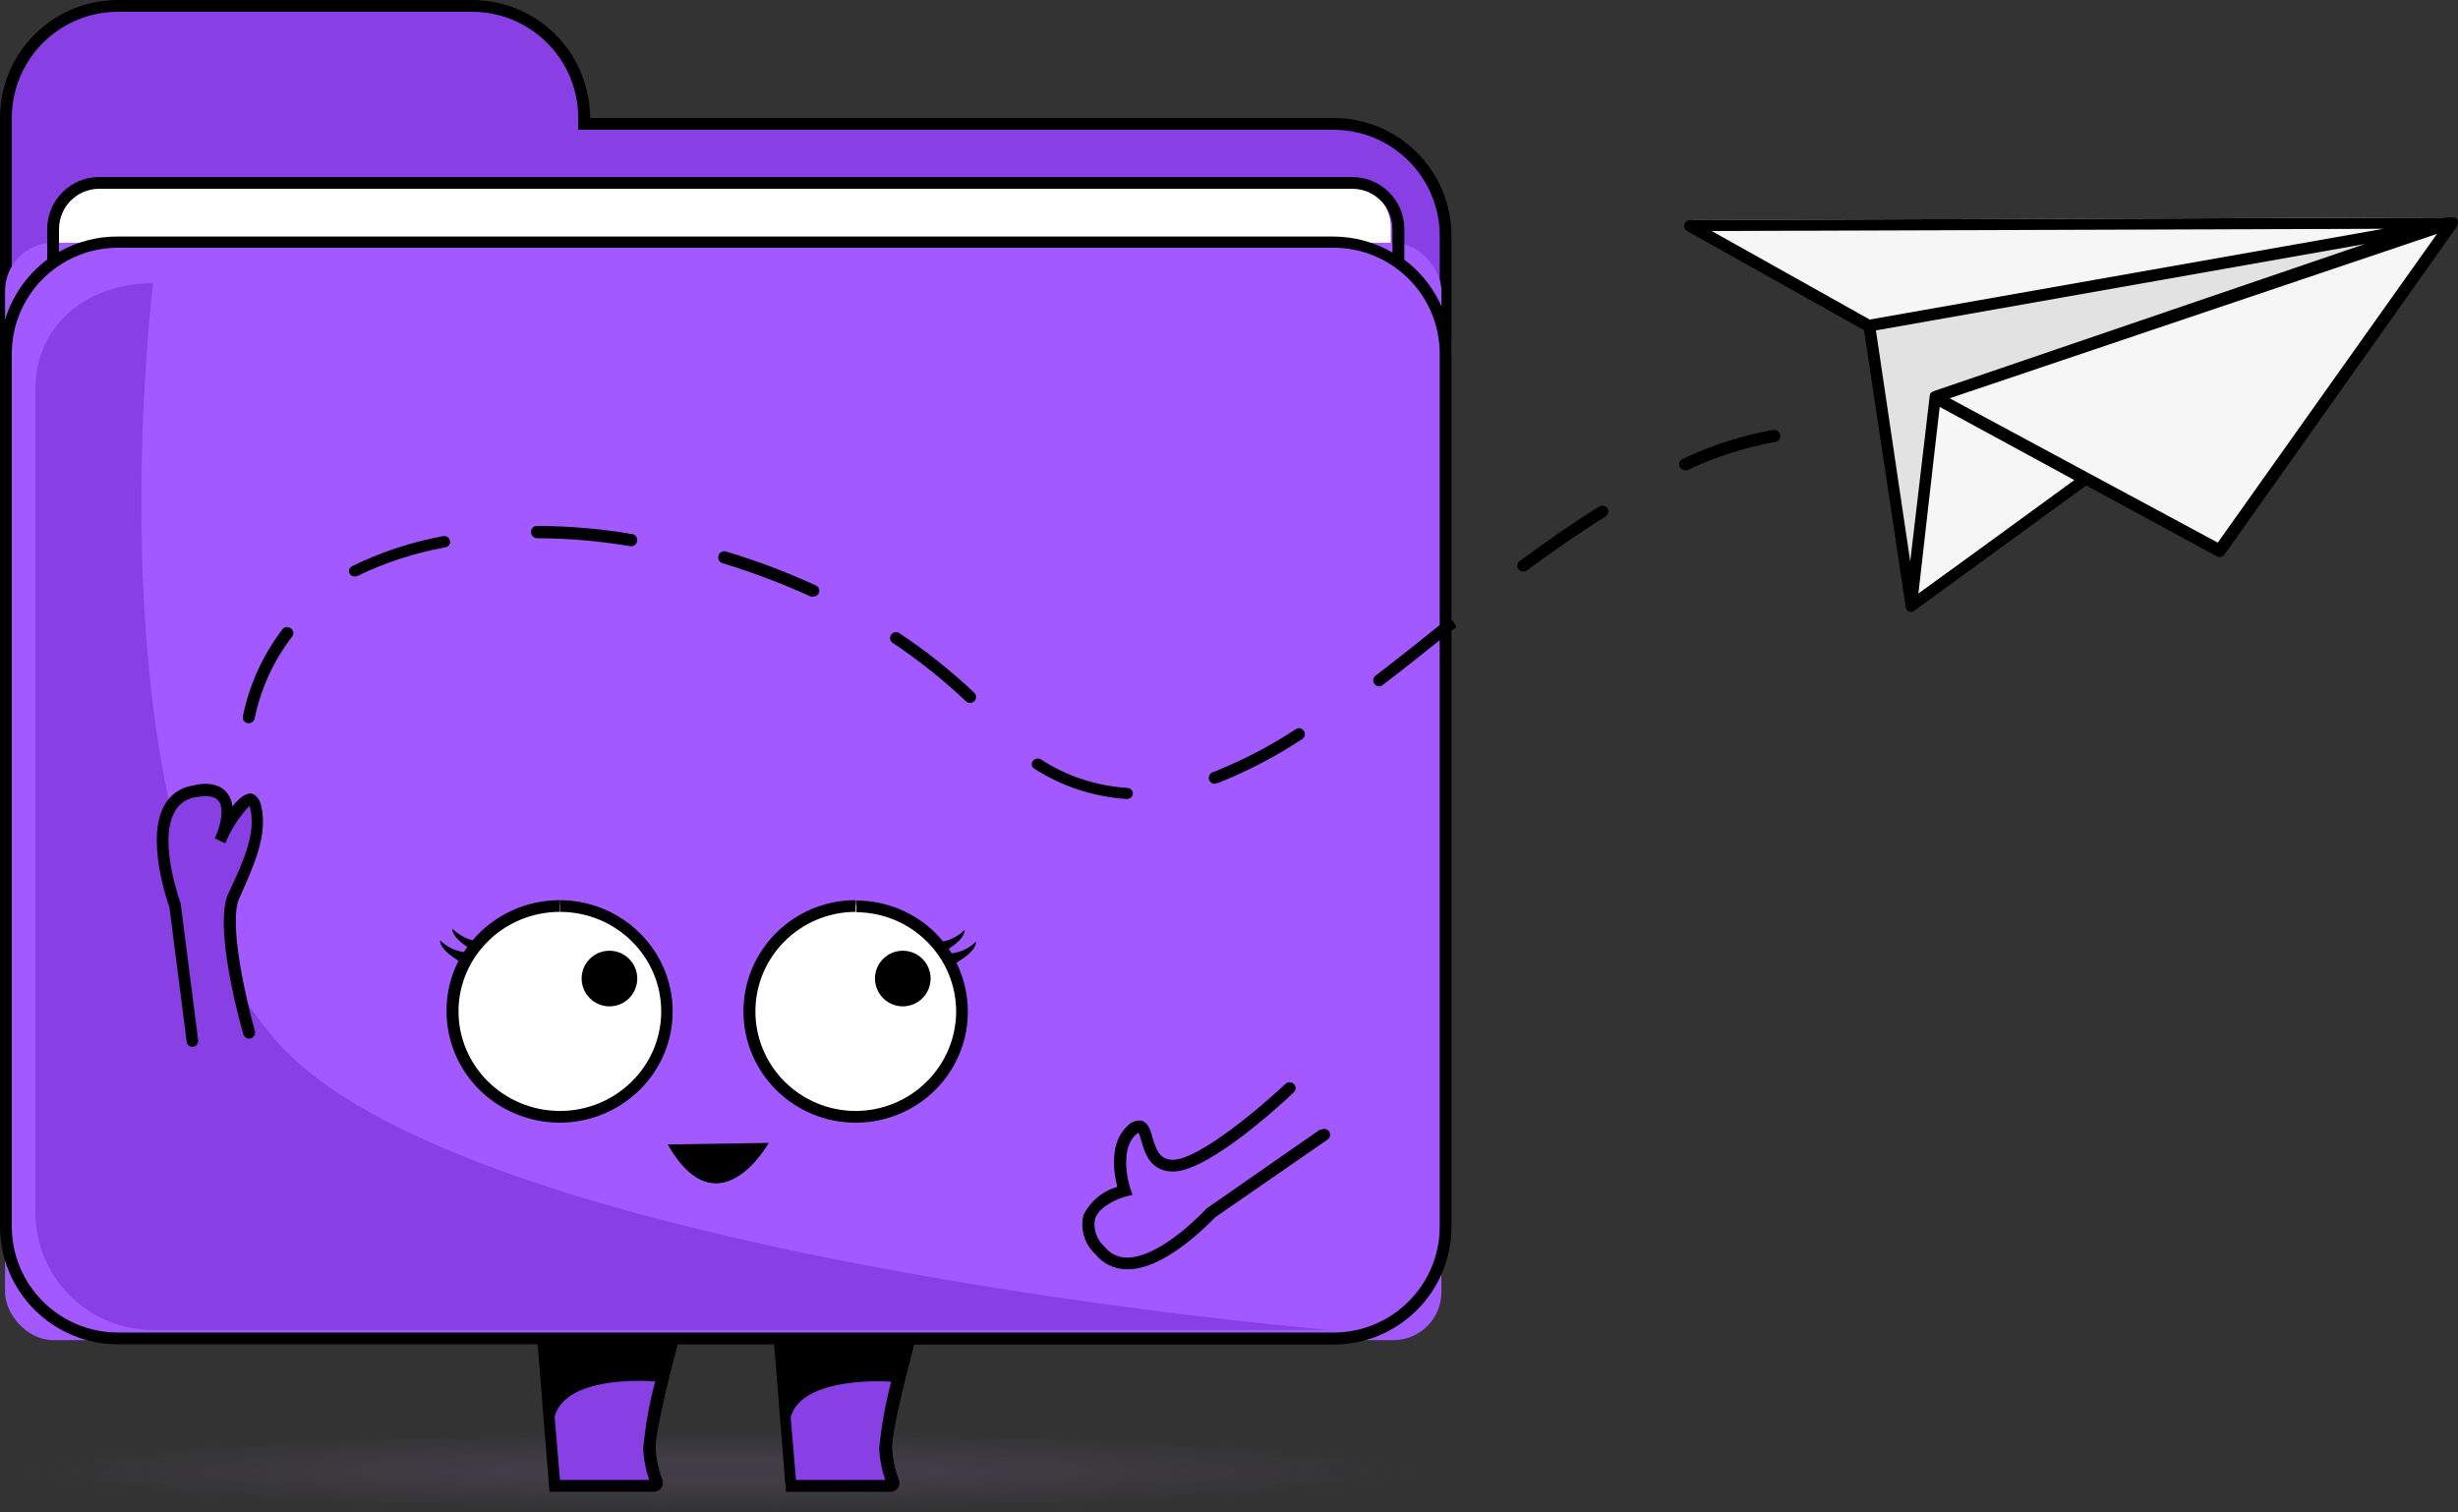 <svg width="486" height="299" viewBox="0 0 486 299" fill="none" xmlns="http://www.w3.org/2000/svg">
<rect x="0" y="0" width="486" height="299" fill="#333333" stroke="none"/>
<ellipse opacity="0.2" cx="142" cy="291" rx="142" ry="8" fill="url(#paint0_radial_0_503)"/>
<path d="M108 265.07L110.134 293H129.614C129.813 292.992 129.999 292.899 130.124 292.744C130.204 292.574 130.204 292.378 130.124 292.209C129.262 289.978 128.784 287.617 128.71 285.226C128.71 281.595 131.864 269.283 133 265L108 265.07Z" fill="#8840E4"/>
<path d="M174.714 286.277C174.714 282.637 177.865 270.293 179 266H154L156.132 294H175.594C175.793 293.992 175.978 293.898 176.104 293.743C176.183 293.573 176.183 293.377 176.104 293.207C175.258 290.991 174.788 288.649 174.714 286.277Z" fill="#8840E4"/>
<path d="M484 44L382 78.063L438.205 108L484 44Z" fill="#F6F6F6"/>
<path d="M369.287 64L484 43L334 43.529L369.287 64Z" fill="#F6F6F6"/>
<path d="M412 94.099L381.783 78L377 119L412 94.099Z" fill="#F6F6F6"/>
<path d="M377.383 119L382.077 77.85L482 44L369 63.785L377.383 119Z" fill="#E2E2E2"/>
<path d="M23.136 90C10.925 89.987 1.026 80.037 1 67.75V23.25C1.026 10.963 10.925 1.013 23.136 1H92.967C105.183 1.013 115.08 10.981 115.079 23.273V24.445H262.887C275.094 24.457 284.987 34.411 285 46.694V67.773C285 68.968 280.647 75.315 194.221 83.161C148.435 87.307 99.6 90 92.967 90H23.136Z" fill="#8840E4"/>
<path fill-rule="evenodd" clip-rule="evenodd" d="M23.333 0H93.333C99.522 0 105.457 2.458 109.832 6.834C114.208 11.21 116.667 17.145 116.667 23.333H263.667C276.553 23.333 287 33.78 287 46.667V67.667C287 80.547 106.237 91 93.333 91H23.333C10.447 91 0 80.553 0 67.667V23.333C0 10.447 10.447 0 23.333 0ZM114.333 23.333C114.333 11.735 104.931 2.333 93.333 2.333H23.333C11.735 2.333 2.333 11.735 2.333 23.333V67.667C2.333 79.265 11.735 88.667 23.333 88.667H93.333C99.213 88.667 144.667 86.287 191.567 82.133C273.653 74.853 283.5 68.81 284.667 67.41V46.667C284.667 35.069 275.265 25.667 263.667 25.667H114.333V23.333Z" fill="black"/>
<path d="M10 51V45.023C10 40.04 14.069 36 19.089 36H265.911C270.931 36 275 40.04 275 45.023V51" fill="white"/>
<rect x="1" y="48" width="284" height="217" rx="9.5" fill="#A259FF"/>
<path d="M169 221C157.402 221 148 211.598 148 200C148 188.402 157.402 179 169 179C180.598 179 190 188.402 190 200C190 211.598 180.598 221 169 221Z" fill="white"/>
<path d="M111 221C99.402 221 90 211.598 90 200C90 188.402 99.402 179 111 179C122.598 179 132 188.402 132 200C132 211.598 122.598 221 111 221Z" fill="white"/>
<path d="M55.873 207.18C52.628 203.712 49.765 199.907 47.332 195.83C45.865 189.224 44.422 180.247 46.215 176.525C49.194 170.315 52.056 164.314 50.66 158.895C49.263 153.476 43.468 165.64 43.468 165.64C43.468 165.64 49.124 153.616 38.023 155.941C36.158 156.284 34.526 157.4 33.531 159.012C23.291 111.867 30.273 56 30.273 56C17.426 56 7 64.094 7 76.933V239.742C7 252.587 17.42 263 30.273 263H263C263 263 95.436 249.045 55.873 207.18Z" fill="#8840E4"/>
<path d="M261.079 223.312L238.696 238.872L238.507 239.034C238.507 239.034 229.677 248.681 222.83 248.681C221.088 248.687 219.444 247.888 218.391 246.524C216.835 245.137 216.121 243.058 216.502 241.029C217.329 238.478 221.224 236.947 222.712 236.576L223.916 236.275L223.515 235.092C222.806 233.005 221.602 226.999 224.601 224.356C224.754 224.21 224.92 224.078 225.097 223.961C225.32 224.464 225.502 224.983 225.64 225.515C226.324 227.834 227.363 231.776 232.132 231.66C239.381 231.405 254.137 217.607 255.743 216.054C256.084 215.777 256.239 215.336 256.145 214.911C256.05 214.487 255.721 214.15 255.293 214.039C254.865 213.927 254.41 214.061 254.114 214.384C249.769 218.465 237.374 229.156 231.991 229.341C229.394 229.341 228.662 227.625 227.859 224.889C227.41 223.335 227.009 221.99 225.734 221.619C224.7 221.468 223.66 221.844 222.972 222.616C219.194 225.979 220.256 232.147 220.917 234.698C217.967 235.538 215.525 237.582 214.212 240.31C213.554 243.106 214.452 246.035 216.573 248.009C218.073 249.881 220.358 250.981 222.783 251H222.948C230.527 251 239.239 241.724 240.278 240.704L262.543 225.306C263.039 224.928 263.147 224.235 262.789 223.728C262.43 223.222 261.731 223.079 261.197 223.405L261.079 223.312Z" fill="black"/>
<path d="M178.544 199C181.573 198.976 184.012 196.507 184 193.478C183.988 190.449 181.529 188 178.5 188C175.471 188 173.012 190.449 173 193.478C173 194.946 173.585 196.354 174.625 197.39C175.665 198.427 177.076 199.006 178.544 199Z" fill="black"/>
<path d="M188.166 188.514C187.98 188.213 187.793 187.888 187.583 187.611C188.96 186.731 190.758 185.295 190.758 183.859C189.591 185.027 188.106 185.831 186.485 186.175C186.018 185.619 185.528 185.086 185.014 184.554C180.864 180.419 175.229 178.087 169.346 178.069V180.385C180.253 180.462 189.054 189.252 189.054 200.069C188.977 210.934 180.068 219.697 169.113 219.684C163.849 219.66 158.81 217.562 155.106 213.853C151.401 210.144 149.334 205.128 149.358 199.907C149.422 189.087 158.272 180.341 169.183 180.316V178C156.932 178 147 187.85 147 200C147 212.15 156.932 222 169.183 222C176.836 222.017 183.955 218.112 188.008 211.674C192.062 205.236 192.475 197.179 189.101 190.366C190.431 189.602 193 187.888 193 186.175C191.742 187.434 190.101 188.247 188.33 188.491L188.166 188.514Z" fill="black"/>
<path d="M110.766 178V180.316C121.835 180.354 130.776 189.198 130.737 200.069C130.697 210.941 121.693 219.723 110.625 219.684C99.558 219.62 90.628 210.777 90.654 199.907C90.719 189.078 99.669 180.328 110.696 180.316V178C104.025 177.992 97.698 180.904 93.437 185.943C91.919 185.526 90.537 184.728 89.428 183.627C89.428 184.994 91.055 186.36 92.399 187.24C92.163 187.587 91.928 187.912 91.716 188.259C89.93 188.009 88.275 187.197 87 185.943C87 187.564 89.358 189.162 90.654 189.996C89.09 193.048 88.282 196.421 88.297 199.838C88.253 205.685 90.58 211.308 94.765 215.466C98.95 219.625 104.648 221.976 110.601 222C122.972 222 133 212.15 133 200C133 187.85 122.972 178 110.601 178H110.766Z" fill="black"/>
<path d="M120.478 199C123.516 199.012 125.988 196.56 126 193.522C126.012 190.484 123.56 188.012 120.522 188C117.484 187.988 115.012 190.44 115 193.478C115 196.511 117.445 198.976 120.478 199Z" fill="black"/>
<path d="M152 226L132 226.305C142.071 243.795 152 226 152 226Z" fill="black"/>
<path d="M51.607 159.216C51.172 157.497 50.257 157.033 49.571 156.893C48.449 156.893 47.145 157.915 45.955 159.495C45.87 158.534 45.521 157.617 44.948 156.847C43.621 155.151 41.241 154.524 37.855 155.383C35.538 155.797 33.537 157.271 32.431 159.379C28.885 165.93 32.981 177.963 33.507 179.426L36.916 206.001C36.986 206.575 37.468 207.004 38.038 207H38.198C38.816 206.904 39.25 206.33 39.182 205.699L35.772 179.055V178.799C35.772 178.799 31.196 166.464 34.514 160.564C35.3 159.057 36.727 158.003 38.381 157.706C40.074 157.358 42.294 157.172 43.209 158.357C44.582 160.099 43.209 164.397 42.454 165.767L44.536 166.766C45.652 164.01 47.275 161.495 49.319 159.356C49.381 159.497 49.428 159.645 49.456 159.797C50.737 164.861 47.9 170.831 45.177 176.615C42.134 183.027 47.465 202.331 48.106 204.491C48.22 204.906 48.544 205.228 48.956 205.334C49.367 205.441 49.803 205.317 50.1 205.009C50.396 204.701 50.509 204.256 50.394 203.841C48.77 198.149 45.063 182.353 47.328 177.591C50.074 171.389 53.094 165.093 51.607 159.216Z" fill="black"/>
<path fill-rule="evenodd" clip-rule="evenodd" d="M485.836 43.35C485.701 43.187 485.524 43.066 485.323 43H485.044L334.159 43.514C333.622 43.502 333.152 43.874 333.04 44.4C332.901 44.913 333.133 45.455 333.6 45.707L368.559 65.289L376.809 120.136C376.834 120.243 376.873 120.345 376.926 120.44C377.026 120.607 377.161 120.75 377.322 120.86C377.49 120.942 377.672 120.99 377.858 121C378.076 120.987 378.285 120.914 378.464 120.79L412.491 96.004L438.315 110.007C438.487 110.097 438.679 110.145 438.874 110.147C439.252 110.145 439.607 109.963 439.829 109.657L485.766 44.821C485.883 44.648 485.948 44.446 485.952 44.237C486.044 43.938 486.002 43.615 485.836 43.35ZM338.447 45.684L471.293 45.241L369.678 63.188L338.447 45.684ZM370.913 65.336L377.695 111.034L381.564 78.149C381.587 77.951 381.668 77.764 381.797 77.612H381.937C382.03 77.542 382.17 77.402 382.17 77.402L467.587 48.251L370.913 65.336ZM379.303 117.406L382.286 91.172L383.522 80.46L410.137 94.93L379.303 117.406ZM385.479 78.756L438.501 107.3L481.851 46.244L385.479 78.756Z" fill="black"/>
<path d="M106.192 106.431C112.341 106.45 118.48 106.973 124.548 107.996H124.735C125.38 108.049 125.945 107.553 125.996 106.889C126.048 106.224 125.567 105.642 124.922 105.589C118.706 104.543 112.42 104.011 106.122 104C105.816 104 105.524 104.128 105.312 104.355C105.101 104.583 104.988 104.889 105.001 105.204C105.001 105.882 105.534 106.431 106.192 106.431Z" fill="black"/>
<path d="M142.865 111.375C148.828 113.182 154.658 115.385 160.316 117.968C160.479 118.011 160.649 118.011 160.812 117.968C161.273 117.963 161.692 117.704 161.897 117.297C162.162 116.716 161.899 116.033 161.307 115.77C155.563 113.128 149.637 110.886 143.572 109.061C143.272 108.96 142.943 108.985 142.662 109.129C142.381 109.274 142.173 109.525 142.087 109.824C141.96 110.13 141.973 110.475 142.121 110.771C142.27 111.067 142.541 111.287 142.865 111.375Z" fill="black"/>
<path d="M176.368 127.038C181.557 130.484 186.443 134.372 190.974 138.659C191.439 139.114 192.178 139.114 192.644 138.659C192.871 138.444 193 138.143 193 137.829C193 137.514 192.871 137.214 192.644 136.999C188.022 132.62 183.033 128.652 177.732 125.141C177.197 124.852 176.531 125.021 176.196 125.531C175.86 126.041 175.965 126.725 176.438 127.109L176.368 127.038Z" fill="black"/>
<path d="M55.867 124.411C51.975 129.511 49.295 135.395 48.024 141.634C47.961 141.935 48.023 142.248 48.196 142.504C48.37 142.76 48.64 142.939 48.948 143H49.185C49.748 143 50.234 142.613 50.346 142.074C51.553 136.2 54.087 130.664 57.763 125.869C57.952 125.624 58.032 125.315 57.988 125.011C57.944 124.707 57.778 124.433 57.526 124.249C57.017 123.862 56.288 123.934 55.867 124.411Z" fill="black"/>
<path d="M88.946 106.871C88.89 106.586 88.709 106.335 88.447 106.176C88.184 106.017 87.862 105.962 87.555 106.026C81.291 107.194 75.246 109.193 69.609 111.961C69.045 112.255 68.837 112.906 69.137 113.433C69.287 113.687 69.54 113.875 69.841 113.956C70.142 114.037 70.466 114.005 70.741 113.867C76.181 111.224 82.012 109.327 88.05 108.235C88.377 108.181 88.662 108 88.834 107.739C89.005 107.478 89.046 107.162 88.946 106.871Z" fill="black"/>
<path d="M316.154 100.189C311.358 103.156 306.298 106.675 300.47 110.953C299.953 111.341 299.847 112.051 300.231 112.563C300.462 112.844 300.817 113.005 301.19 113C301.45 113.005 301.704 112.924 301.909 112.77C307.713 108.538 312.797 105.042 317.449 102.121C318.007 101.769 318.167 101.052 317.809 100.511C317.443 99.986 316.704 99.842 316.154 100.189Z" fill="black"/>
<path fill-rule="evenodd" clip-rule="evenodd" d="M286.997 122.599V69.998C286.997 62.659 283.539 55.748 277.663 51.345V45.282C277.651 39.609 273.051 35.013 267.374 35H19.67C16.934 34.994 14.309 36.074 12.37 38.002C10.432 39.93 9.339 42.549 9.333 45.282V51.322C3.458 55.725 0 62.636 0 69.975V242.515C0 248.699 2.458 254.629 6.834 259.002C11.21 263.375 17.145 265.831 23.333 265.831H106.305L108.639 294.977H129.312C129.881 294.976 130.416 294.702 130.748 294.24C131.081 293.778 131.172 293.185 130.992 292.645C130.174 290.561 129.717 288.354 129.639 286.117C129.639 282.526 132.952 269.795 134.002 265.855H153.065L155.398 295H176.071C176.641 294.999 177.175 294.725 177.508 294.263C177.841 293.802 177.931 293.208 177.751 292.668C176.934 290.584 176.476 288.377 176.398 286.14C176.398 282.549 179.711 269.818 180.761 265.878H263.664C276.55 265.878 286.997 255.439 286.997 242.562V124.744L288 123.928L287.347 122.972L286.997 122.599ZM11.666 45.282C11.666 40.891 15.229 37.332 19.623 37.332H267.42C271.796 37.357 275.33 40.91 275.33 45.282V49.946C271.788 47.883 267.764 46.789 263.664 46.775H23.333C19.245 46.739 15.22 47.785 11.666 49.806V45.282ZM128.379 292.645C127.637 290.537 127.227 288.327 127.165 286.093H127.212C127.632 281.731 128.413 277.41 129.545 273.176C127.352 272.966 111.719 272.15 109.665 280.171L110.715 292.645H128.379ZM173.831 286.093C173.893 288.327 174.303 290.537 175.045 292.645H157.382L156.332 280.217C158.362 272.896 172.315 272.943 176.211 273.223C175.082 277.442 174.302 281.746 173.878 286.093H173.831ZM271.97 133.605C276.17 130.41 280.463 126.983 284.663 123.602V69.975C284.663 58.385 275.261 48.99 263.664 48.99H23.333C11.735 48.99 2.333 58.385 2.333 69.975V242.515C2.333 254.105 11.735 263.5 23.333 263.5H263.664C275.261 263.5 284.663 254.105 284.663 242.515V126.586L284.369 126.822C280.709 129.753 277.029 132.699 273.394 135.447C273.154 135.648 272.841 135.739 272.531 135.699C272.221 135.659 271.941 135.492 271.76 135.237C271.368 134.728 271.462 133.998 271.97 133.605Z" fill="black"/>
<path d="M350.635 85.012C344.42 86.113 338.382 88.047 332.684 90.762C332.1 91.027 331.84 91.714 332.102 92.299C332.29 92.719 332.713 92.986 333.173 92.974C333.326 93.009 333.486 93.009 333.639 92.974C339.159 90.338 345.009 88.459 351.031 87.387C351.659 87.28 352.084 86.689 351.986 86.06C351.951 85.739 351.788 85.447 351.533 85.249C351.279 85.052 350.955 84.966 350.635 85.012Z" fill="black"/>
<path d="M240.392 154.84C240.53 154.863 240.672 154.863 240.81 154.84C246.655 152.506 252.252 149.585 257.517 146.123C258.018 145.758 258.15 145.062 257.815 144.538C257.481 144.014 256.797 143.845 256.26 144.154C251.13 147.53 245.673 150.373 239.973 152.637C239.33 152.754 238.903 153.373 239.019 154.02C239.135 154.667 239.749 155.097 240.392 154.981V154.84Z" fill="black"/>
<path d="M222.807 158C223.438 158.001 223.961 157.548 223.999 156.966C224.027 156.362 223.531 155.847 222.879 155.8C216.71 155.4 210.78 153.436 205.743 150.125C205.207 149.867 204.548 150.02 204.208 150.48C203.867 150.94 203.953 151.562 204.408 151.929C209.799 155.449 216.127 157.547 222.712 158H222.807Z" fill="black"/>
<defs>
<radialGradient id="paint0_radial_0_503" cx="0" cy="0" r="1" gradientUnits="userSpaceOnUse" gradientTransform="translate(142.21 290.856) scale(139.231 7.844)">
<stop offset="0.32" stop-color="#786294"/>
<stop offset="1" stop-color="#786294" stop-opacity="0.01"/>
</radialGradient>
</defs>
</svg>
